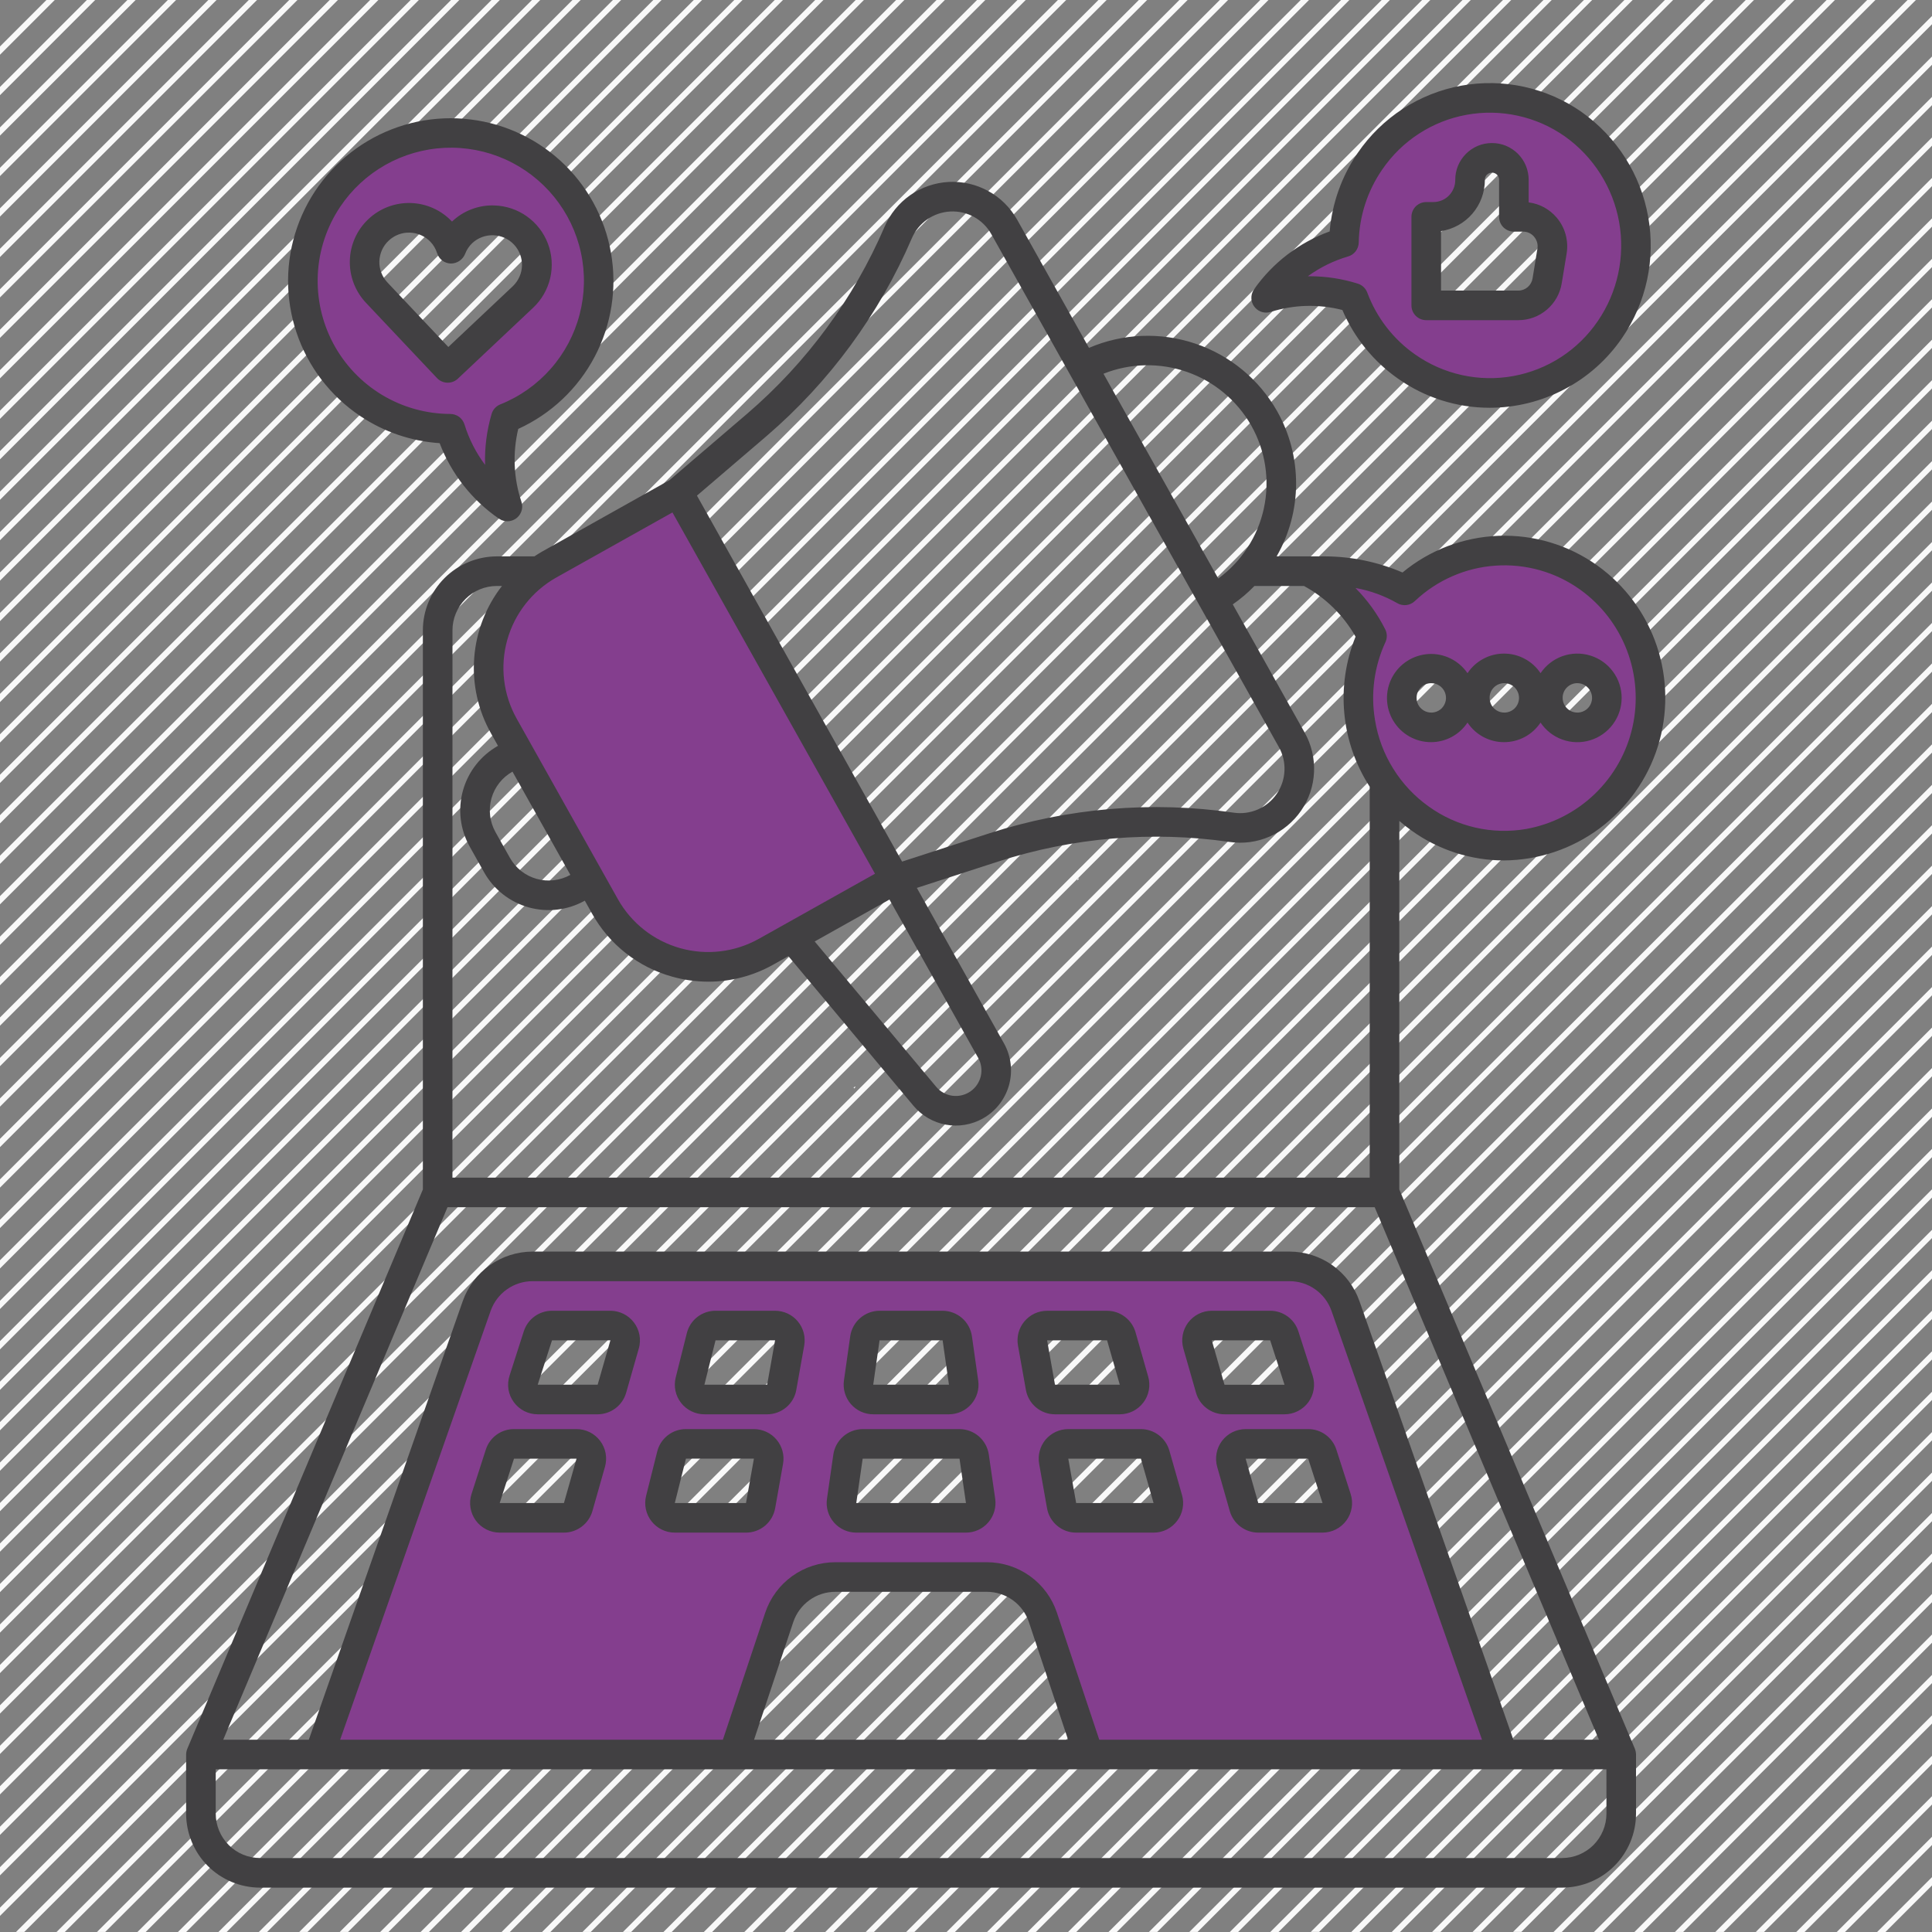 <svg width="50" height="50" viewBox="0 0 50 50" fill="none" xmlns="http://www.w3.org/2000/svg">
<rect x="0" y="0" width="50" height="50" fill="#808080" stroke="none"/>
<g clip-path="url(#clip0_325_1680)">
<path d="M1.417 0L0 1.417V1.202L1.202 0H1.417Z" fill="#F9F9F9"/>
<path d="M2.463 0L0 2.463V2.25L2.248 0H2.462H2.463Z" fill="#F9F9F9"/>
<path d="M3.51 0L0 3.51V3.297L3.297 0H3.51Z" fill="#F9F9F9"/>
<path d="M4.557 0L0 4.557V4.343L4.343 0H4.557Z" fill="#F9F9F9"/>
<path d="M5.605 0L0 5.605V5.392L5.392 0H5.605Z" fill="#F9F9F9"/>
<path d="M6.652 0L0 6.652V6.438L6.438 0H6.652Z" fill="#F9F9F9"/>
<path d="M7.698 0L0 7.698V7.485L7.485 0H7.698Z" fill="#F9F9F9"/>
<path d="M8.745 0L0 8.745V8.532L8.532 0H8.745Z" fill="#F9F9F9"/>
<path d="M9.792 0L0 9.792V9.578L9.578 0H9.792Z" fill="#F9F9F9"/>
<path d="M10.84 0L0 10.84V10.627L10.627 0H10.84Z" fill="#F9F9F9"/>
<path d="M11.887 0L0 11.887V11.673L11.673 0H11.887Z" fill="#F9F9F9"/>
<path d="M12.935 0L0 12.935V12.722L12.72 0H12.933H12.935Z" fill="#F9F9F9"/>
<path d="M13.982 0L0 13.982V13.768L13.767 0H13.98H13.982Z" fill="#F9F9F9"/>
<path d="M15.028 0L0 15.028V14.815L14.815 0H15.028Z" fill="#F9F9F9"/>
<path d="M16.075 0L0 16.075V15.862L15.862 0H16.075Z" fill="#F9F9F9"/>
<path d="M17.122 0L0 17.122V16.908L16.908 0H17.122Z" fill="#F9F9F9"/>
<path d="M18.17 0L0 18.17V17.957L17.955 0H18.168H18.17Z" fill="#F9F9F9"/>
<path d="M19.217 0L0 19.217V19.003L19.003 0H19.217Z" fill="#F9F9F9"/>
<path d="M20.263 0L0 20.263V20.05L20.05 0H20.263Z" fill="#F9F9F9"/>
<path d="M21.31 0L0 21.31V21.097L21.097 0H21.31Z" fill="#F9F9F9"/>
<path d="M22.358 0L0 22.358V22.145L22.145 0H22.358Z" fill="#F9F9F9"/>
<path d="M23.405 0L0 23.405V23.192L23.192 0H23.405Z" fill="#F9F9F9"/>
<path d="M24.453 0L0 24.453V24.24L24.238 0H24.452H24.453Z" fill="#F9F9F9"/>
<path d="M25.5 0L0 25.5V25.285L25.285 0H25.5Z" fill="#F9F9F9"/>
<path d="M26.545 0L0 26.545V26.332L26.332 0H26.545Z" fill="#F9F9F9"/>
<path d="M27.593 0L0 27.593V27.38L27.378 0H27.592H27.593Z" fill="#F9F9F9"/>
<path d="M28.64 0L0 28.64V28.427L28.427 0H28.64Z" fill="#F9F9F9"/>
<path d="M29.687 0L0 29.687V29.473L29.473 0H29.687Z" fill="#F9F9F9"/>
<path d="M30.735 0L0 30.735V30.522L30.522 0H30.735Z" fill="#F9F9F9"/>
<path d="M31.782 0L0 31.782V31.567L31.567 0H31.782Z" fill="#F9F9F9"/>
<path d="M32.828 0L0 32.828V32.615L32.615 0H32.828Z" fill="#F9F9F9"/>
<path d="M33.877 0L0 33.877V33.663L33.662 0H33.875H33.877Z" fill="#F9F9F9"/>
<path d="M34.922 0L0 34.922V34.708L34.708 0H34.922Z" fill="#F9F9F9"/>
<path d="M35.97 0L0 35.97V35.757L35.757 0H35.97Z" fill="#F9F9F9"/>
<path d="M37.017 0L0 37.017V36.803L36.803 0H37.017Z" fill="#F9F9F9"/>
<path d="M38.063 0L0 38.063V37.85L37.85 0H38.063Z" fill="#F9F9F9"/>
<path d="M39.11 0L0 39.11V38.897L38.897 0H39.11Z" fill="#F9F9F9"/>
<path d="M40.158 0L0 40.158V39.945L39.945 0H40.158Z" fill="#F9F9F9"/>
<path d="M41.205 0L0 41.205V40.992L40.992 0H41.205Z" fill="#F9F9F9"/>
<path d="M42.253 0L0 42.253V42.04L42.04 0H42.253Z" fill="#F9F9F9"/>
<path d="M43.3 0L0 43.3V43.087L43.087 0H43.3Z" fill="#F9F9F9"/>
<path d="M44.347 0L0 44.347V44.133L44.132 0H44.345H44.347Z" fill="#F9F9F9"/>
<path d="M45.393 0L0 45.393V45.18L45.18 0H45.393Z" fill="#F9F9F9"/>
<path d="M46.44 0L0 46.44V46.227L46.227 0H46.44Z" fill="#F9F9F9"/>
<path d="M47.488 0L0 47.488V47.275L47.273 0H47.487H47.488Z" fill="#F9F9F9"/>
<path d="M48.535 0L0 48.535V48.322L48.322 0H48.535Z" fill="#F9F9F9"/>
<path d="M49.583 0L0 49.583V49.37L49.368 0H49.582H49.583Z" fill="#F9F9F9"/>
<path d="M50 0.414V0.627L0.628 49.999H0.415L50 0.414Z" fill="#F9F9F9"/>
<path d="M50 1.463V1.676L1.677 50H1.463L50 1.463Z" fill="#F9F9F9"/>
<path d="M50 2.508V2.721L2.723 49.999H2.51L50 2.508Z" fill="#F9F9F9"/>
<path d="M50 3.557V3.77L3.77 50H3.557L50 3.557Z" fill="#F9F9F9"/>
<path d="M50 4.604V4.817L4.818 50H4.605L50 4.604Z" fill="#F9F9F9"/>
<path d="M50 5.652V5.866L5.865 50.001H5.652L50 5.652Z" fill="#F9F9F9"/>
<path d="M50 6.699V6.913L6.912 50.001H6.698L50 6.699Z" fill="#F9F9F9"/>
<path d="M50 7.744V7.957L7.958 49.999H7.745L50 7.744Z" fill="#F9F9F9"/>
<path d="M50 8.791V9.004L9.007 49.999H8.793L50 8.791Z" fill="#F9F9F9"/>
<path d="M50 9.84V10.053L10.053 50H9.84L50 9.84Z" fill="#F9F9F9"/>
<path d="M50 10.887V11.102L11.1 50H10.885L50 10.887Z" fill="#F9F9F9"/>
<path d="M50 11.934V12.147L12.147 50H11.933L50 11.934Z" fill="#F9F9F9"/>
<path d="M50 12.98V13.194L13.193 50.001H12.98L50 12.98Z" fill="#F9F9F9"/>
<path d="M50 14.027V14.241L14.242 50.001H14.028L50 14.027Z" fill="#F9F9F9"/>
<path d="M50 15.074V15.288L15.288 49.999H15.075L50 15.074Z" fill="#F9F9F9"/>
<path d="M50 16.121V16.334L16.335 49.999H16.122L50 16.121Z" fill="#F9F9F9"/>
<path d="M50 17.17V17.383L17.383 50H17.17L50 17.17Z" fill="#F9F9F9"/>
<path d="M50 18.215V18.43L18.43 50H18.215L50 18.215Z" fill="#F9F9F9"/>
<path d="M50 19.264V19.477L19.477 50H19.263L50 19.264Z" fill="#F9F9F9"/>
<path d="M50 20.311V20.524L20.523 50.001H20.31L50 20.311Z" fill="#F9F9F9"/>
<path d="M50 21.357V21.571L21.57 50.001H21.357L50 21.357Z" fill="#F9F9F9"/>
<path d="M50 22.404V22.618L22.618 49.999H22.405L50 22.404Z" fill="#F9F9F9"/>
<path d="M50 23.451V23.665L23.665 49.999H23.452L50 23.451Z" fill="#F9F9F9"/>
<path d="M50 24.498V24.713L24.713 50H24.498L50 24.498Z" fill="#F9F9F9"/>
<path d="M50 25.545V25.758L25.758 50H25.545L50 25.545Z" fill="#F9F9F9"/>
<path d="M50 26.594V26.807L26.807 50H26.593L50 26.594Z" fill="#F9F9F9"/>
<path d="M50 27.641V27.854L27.853 50.001H27.64L50 27.641Z" fill="#F9F9F9"/>
<path d="M50 28.688V28.902L28.902 50.001H28.687L50 28.688Z" fill="#F9F9F9"/>
<path d="M50 29.734V29.947L29.948 49.999H29.735L50.002 29.732L50 29.734Z" fill="#F9F9F9"/>
<path d="M50 30.779V30.993L30.993 49.999H30.78L50 30.779Z" fill="#F9F9F9"/>
<path d="M50 31.828V32.041L32.042 50H31.828L50 31.828Z" fill="#F9F9F9"/>
<path d="M50 32.875V33.088L33.088 50H32.875L50 32.875Z" fill="#F9F9F9"/>
<path d="M50 33.922V34.135L34.137 49.998H33.923L50.002 33.92L50 33.922Z" fill="#F9F9F9"/>
<path d="M50 34.971V35.184L35.183 50.001H34.97L50 34.971Z" fill="#F9F9F9"/>
<path d="M50 36.018V36.231L36.23 50.001H36.017L50 36.018Z" fill="#F9F9F9"/>
<path d="M50 37.062V37.276L37.277 49.999H37.063L50 37.062Z" fill="#F9F9F9"/>
<path d="M50 38.109V38.323L38.323 49.999H38.11L50 38.109Z" fill="#F9F9F9"/>
<path d="M50 39.156V39.369L39.372 49.998H39.158L50.002 39.154L50 39.156Z" fill="#F9F9F9"/>
<path d="M50 40.205V40.418L40.418 50H40.205L50 40.205Z" fill="#F9F9F9"/>
<path d="M50 41.252V41.465L41.465 50H41.252L50 41.252Z" fill="#F9F9F9"/>
<path d="M50 42.301V42.514L42.513 50.001H42.298L50 42.301Z" fill="#F9F9F9"/>
<path d="M50 43.345V43.559L43.56 49.999H43.347L50.002 43.344L50 43.345Z" fill="#F9F9F9"/>
<path d="M50 44.393V44.606L44.607 49.999H44.393L50 44.393Z" fill="#F9F9F9"/>
<path d="M50 45.44V45.653L45.653 49.999H45.44L50 45.44Z" fill="#F9F9F9"/>
<path d="M50 46.486V46.701L46.702 50H46.487L50 46.486Z" fill="#F9F9F9"/>
<path d="M50 47.535V47.748L47.748 50H47.535L50 47.535Z" fill="#F9F9F9"/>
<path d="M50 48.58V48.795L48.795 50H48.58L50 48.58Z" fill="#F9F9F9"/>
<path d="M22.138 28.133C22.128 28.146 22.118 28.156 22.108 28.169C22.102 28.163 22.095 28.157 22.09 28.151C22.102 28.141 22.113 28.129 22.125 28.119L22.138 28.133Z" fill="#F9F9F9"/>
<path d="M27.875 22.765C27.885 22.753 27.895 22.74 27.905 22.729C27.912 22.735 27.917 22.742 27.922 22.748C27.91 22.759 27.898 22.77 27.887 22.78L27.875 22.767V22.765Z" fill="#F9F9F9"/>
<path d="M34.82 33.798C34.715 33.499 34.52 33.24 34.261 33.056C34.002 32.873 33.693 32.774 33.375 32.774H13.782C13.465 32.774 13.156 32.873 12.897 33.056C12.638 33.24 12.442 33.499 12.337 33.798L8.263 45.407H18.984L20.167 41.86C20.268 41.555 20.463 41.29 20.724 41.102C20.985 40.914 21.298 40.813 21.62 40.813H25.538C25.859 40.813 26.173 40.914 26.433 41.102C26.694 41.29 26.889 41.555 26.991 41.86L28.173 45.407H38.894L34.82 33.798ZM15.289 37.855L14.963 39.004C14.94 39.084 14.891 39.154 14.825 39.204C14.758 39.255 14.678 39.282 14.594 39.282H12.932C12.871 39.282 12.812 39.268 12.758 39.24C12.704 39.213 12.658 39.173 12.622 39.124C12.587 39.076 12.563 39.019 12.554 38.96C12.544 38.9 12.549 38.839 12.567 38.782L12.937 37.633C12.962 37.556 13.011 37.489 13.076 37.441C13.142 37.393 13.22 37.368 13.302 37.368H14.92C14.98 37.368 15.038 37.381 15.091 37.408C15.144 37.434 15.19 37.472 15.226 37.52C15.262 37.567 15.286 37.622 15.297 37.68C15.308 37.738 15.305 37.798 15.289 37.855ZM16.164 34.793L15.836 35.942C15.813 36.022 15.765 36.092 15.698 36.142C15.632 36.192 15.551 36.219 15.468 36.219H13.916C13.855 36.219 13.796 36.205 13.742 36.178C13.688 36.15 13.642 36.111 13.606 36.062C13.571 36.013 13.547 35.957 13.538 35.897C13.528 35.838 13.533 35.777 13.551 35.719L13.921 34.571C13.946 34.494 13.995 34.426 14.06 34.379C14.126 34.331 14.205 34.305 14.286 34.305H15.796C15.856 34.305 15.914 34.319 15.967 34.346C16.02 34.372 16.066 34.41 16.102 34.458C16.138 34.505 16.162 34.56 16.173 34.618C16.183 34.676 16.181 34.736 16.164 34.793ZM19.684 38.966C19.668 39.054 19.622 39.135 19.553 39.192C19.484 39.25 19.397 39.282 19.307 39.282H17.464C17.406 39.282 17.349 39.268 17.297 39.243C17.244 39.217 17.198 39.18 17.163 39.134C17.127 39.089 17.102 39.035 17.09 38.978C17.078 38.921 17.079 38.862 17.093 38.806L17.38 37.658C17.401 37.575 17.449 37.501 17.516 37.449C17.583 37.396 17.666 37.368 17.752 37.368H19.511C19.567 37.368 19.622 37.38 19.673 37.404C19.724 37.427 19.769 37.462 19.805 37.505C19.84 37.547 19.867 37.598 19.881 37.652C19.895 37.706 19.898 37.762 19.888 37.818L19.684 38.966ZM20.231 35.904C20.215 35.992 20.169 36.072 20.1 36.13C20.031 36.188 19.944 36.219 19.854 36.219H18.23C18.172 36.219 18.115 36.206 18.062 36.18C18.01 36.155 17.964 36.118 17.928 36.072C17.893 36.026 17.868 35.973 17.856 35.916C17.844 35.859 17.845 35.8 17.859 35.744L18.146 34.595C18.167 34.512 18.215 34.439 18.282 34.386C18.349 34.334 18.432 34.305 18.517 34.305H20.059C20.114 34.305 20.17 34.317 20.221 34.341C20.271 34.365 20.316 34.399 20.352 34.442C20.388 34.485 20.414 34.535 20.429 34.589C20.443 34.643 20.445 34.7 20.436 34.755L20.231 35.904ZM22.383 34.634C22.396 34.543 22.442 34.459 22.512 34.399C22.581 34.339 22.67 34.305 22.762 34.305H24.395C24.487 34.305 24.576 34.339 24.646 34.399C24.715 34.459 24.761 34.543 24.774 34.634L24.937 35.783C24.945 35.837 24.941 35.892 24.925 35.945C24.91 35.998 24.883 36.046 24.847 36.087C24.811 36.129 24.767 36.162 24.717 36.185C24.667 36.208 24.613 36.219 24.558 36.219H22.599C22.545 36.219 22.49 36.208 22.441 36.185C22.391 36.162 22.346 36.129 22.31 36.087C22.274 36.046 22.248 35.998 22.232 35.945C22.217 35.892 22.213 35.837 22.22 35.783L22.383 34.634ZM24.998 39.282H22.16C22.105 39.282 22.051 39.27 22.001 39.247C21.951 39.224 21.907 39.191 21.871 39.15C21.835 39.108 21.808 39.059 21.793 39.007C21.777 38.954 21.773 38.899 21.781 38.844L21.946 37.696C21.959 37.605 22.005 37.521 22.075 37.461C22.144 37.401 22.233 37.367 22.325 37.368H24.832C24.924 37.367 25.013 37.401 25.083 37.461C25.153 37.521 25.198 37.605 25.211 37.696L25.377 38.844C25.384 38.899 25.381 38.954 25.365 39.007C25.35 39.059 25.323 39.108 25.287 39.15C25.251 39.191 25.207 39.224 25.157 39.247C25.107 39.27 25.053 39.282 24.998 39.282ZM26.927 35.904L26.722 34.755C26.712 34.7 26.715 34.643 26.729 34.589C26.743 34.535 26.77 34.485 26.805 34.442C26.841 34.399 26.886 34.365 26.937 34.341C26.988 34.317 27.043 34.305 27.099 34.305H28.651C28.734 34.305 28.815 34.332 28.881 34.382C28.947 34.432 28.996 34.503 29.019 34.583L29.347 35.731C29.363 35.788 29.366 35.848 29.355 35.906C29.345 35.965 29.32 36.02 29.285 36.067C29.249 36.114 29.203 36.153 29.15 36.179C29.097 36.206 29.038 36.219 28.979 36.219H27.303C27.213 36.219 27.127 36.188 27.058 36.13C26.989 36.072 26.942 35.992 26.927 35.904ZM29.853 39.282H27.851C27.761 39.282 27.674 39.25 27.605 39.192C27.536 39.135 27.49 39.054 27.474 38.966L27.269 37.818C27.26 37.762 27.262 37.706 27.276 37.652C27.291 37.598 27.317 37.547 27.353 37.505C27.389 37.462 27.434 37.427 27.485 37.404C27.535 37.38 27.59 37.368 27.646 37.368H29.527C29.61 37.368 29.691 37.395 29.758 37.445C29.824 37.495 29.872 37.566 29.895 37.646L30.221 38.794C30.237 38.851 30.24 38.911 30.229 38.969C30.218 39.028 30.194 39.082 30.158 39.13C30.123 39.177 30.077 39.215 30.024 39.242C29.971 39.268 29.912 39.282 29.853 39.282ZM31.322 35.942L30.993 34.793C30.977 34.736 30.974 34.676 30.985 34.618C30.996 34.56 31.02 34.505 31.056 34.457C31.091 34.41 31.138 34.372 31.191 34.345C31.244 34.319 31.302 34.305 31.361 34.305H32.872C32.953 34.305 33.032 34.331 33.097 34.379C33.163 34.426 33.212 34.493 33.236 34.571L33.606 35.719C33.625 35.776 33.63 35.837 33.62 35.897C33.61 35.957 33.587 36.013 33.551 36.062C33.516 36.111 33.469 36.15 33.416 36.178C33.362 36.205 33.302 36.219 33.242 36.219H31.69C31.607 36.219 31.526 36.192 31.459 36.142C31.393 36.092 31.345 36.022 31.322 35.942ZM34.226 39.282H32.564C32.48 39.282 32.399 39.255 32.333 39.204C32.266 39.154 32.218 39.084 32.195 39.003L31.869 37.855C31.853 37.798 31.85 37.738 31.861 37.68C31.872 37.622 31.896 37.567 31.932 37.52C31.968 37.472 32.014 37.434 32.067 37.408C32.12 37.381 32.178 37.368 32.237 37.368H33.856C33.937 37.368 34.016 37.393 34.081 37.441C34.147 37.489 34.196 37.556 34.221 37.633L34.59 38.782C34.609 38.839 34.614 38.9 34.604 38.959C34.594 39.019 34.571 39.075 34.535 39.124C34.5 39.173 34.453 39.213 34.4 39.24C34.346 39.267 34.286 39.282 34.226 39.282ZM23.166 22.759L19.826 24.63C19.117 25.027 18.279 25.127 17.498 24.907C16.716 24.686 16.053 24.165 15.656 23.456L13.035 18.781C12.839 18.43 12.713 18.044 12.666 17.645C12.618 17.245 12.65 16.841 12.759 16.453C12.868 16.066 13.052 15.704 13.301 15.389C13.55 15.073 13.859 14.809 14.21 14.612L17.55 12.741L23.166 22.759ZM13.794 4.087C13.298 3.755 12.73 3.543 12.138 3.47C11.545 3.396 10.943 3.462 10.38 3.662C9.817 3.863 9.309 4.192 8.897 4.624C8.484 5.056 8.178 5.579 8.004 6.15C7.829 6.722 7.791 7.326 7.892 7.915C7.993 8.504 8.23 9.061 8.585 9.541C8.94 10.022 9.402 10.413 9.935 10.683C10.468 10.953 11.057 11.094 11.654 11.096C11.906 11.912 12.425 12.62 13.128 13.106L13.132 13.108C12.886 12.368 12.871 11.57 13.089 10.822C13.736 10.563 14.3 10.132 14.721 9.576C15.141 9.021 15.402 8.36 15.474 7.667C15.547 6.974 15.429 6.274 15.133 5.643C14.836 5.013 14.374 4.474 13.794 4.087ZM13.537 7.683L11.587 9.522L9.749 7.573C9.544 7.35 9.435 7.056 9.445 6.754C9.456 6.452 9.585 6.166 9.805 5.959C10.025 5.751 10.318 5.639 10.62 5.646C10.922 5.653 11.21 5.779 11.419 5.997C11.538 6.122 11.626 6.273 11.677 6.438C11.738 6.276 11.835 6.131 11.961 6.013C12.07 5.907 12.199 5.824 12.341 5.769C12.482 5.713 12.633 5.687 12.785 5.69C12.937 5.694 13.087 5.727 13.226 5.789C13.365 5.851 13.49 5.94 13.595 6.05C13.699 6.161 13.78 6.291 13.834 6.433C13.887 6.576 13.912 6.727 13.907 6.879C13.901 7.031 13.866 7.18 13.802 7.318C13.739 7.456 13.649 7.58 13.537 7.683ZM40.717 3.216C40.31 2.93 39.85 2.727 39.364 2.621C38.878 2.514 38.376 2.505 37.886 2.594C37.397 2.683 36.93 2.868 36.512 3.139C36.095 3.41 35.736 3.761 35.455 4.172C35.029 4.79 34.795 5.52 34.781 6.27C33.968 6.509 33.26 7.014 32.77 7.704L32.768 7.708C33.503 7.476 34.291 7.475 35.026 7.706C35.294 8.425 35.774 9.046 36.402 9.487C36.809 9.773 37.269 9.975 37.755 10.082C38.241 10.188 38.743 10.198 39.233 10.109C39.722 10.02 40.189 9.834 40.607 9.563C41.024 9.292 41.383 8.941 41.664 8.53C42.236 7.698 42.458 6.673 42.281 5.679C42.104 4.684 41.542 3.799 40.717 3.216ZM40.166 6.501L40.04 7.265C40.012 7.443 39.921 7.604 39.785 7.721C39.648 7.838 39.474 7.903 39.294 7.903H36.911V5.612H37.1C37.352 5.611 37.593 5.51 37.77 5.331C37.947 5.152 38.046 4.909 38.045 4.658C38.044 4.583 38.058 4.508 38.086 4.438C38.114 4.369 38.156 4.306 38.209 4.252C38.261 4.199 38.324 4.157 38.394 4.128C38.463 4.099 38.537 4.084 38.612 4.084C38.687 4.084 38.761 4.099 38.831 4.128C38.9 4.157 38.963 4.199 39.015 4.252C39.068 4.306 39.11 4.369 39.138 4.438C39.166 4.508 39.18 4.583 39.179 4.658V5.612H39.421C39.531 5.613 39.64 5.638 39.74 5.685C39.84 5.732 39.928 5.8 39.999 5.884C40.07 5.969 40.122 6.068 40.151 6.174C40.179 6.281 40.185 6.393 40.166 6.501ZM42.663 17.434C42.558 16.756 42.269 16.119 41.828 15.593C41.387 15.066 40.81 14.671 40.16 14.449C39.51 14.226 38.812 14.187 38.141 14.333C37.469 14.479 36.851 14.806 36.353 15.278C35.62 14.858 34.767 14.699 33.932 14.826L33.928 14.828C34.608 15.198 35.158 15.767 35.507 16.459C35.184 17.158 35.08 17.938 35.207 18.697C35.286 19.19 35.462 19.662 35.725 20.087C35.987 20.512 36.332 20.88 36.737 21.171C37.143 21.462 37.603 21.669 38.089 21.782C38.575 21.894 39.08 21.909 39.572 21.826C40.064 21.742 40.535 21.562 40.957 21.296C41.38 21.03 41.745 20.683 42.032 20.274C42.32 19.866 42.524 19.405 42.632 18.918C42.74 18.43 42.751 17.926 42.663 17.434ZM37.034 18.825C36.882 18.826 36.734 18.783 36.607 18.7C36.481 18.617 36.382 18.498 36.323 18.359C36.264 18.219 36.247 18.066 36.276 17.917C36.304 17.768 36.377 17.631 36.483 17.524C36.59 17.416 36.726 17.343 36.874 17.313C37.023 17.283 37.176 17.297 37.316 17.355C37.456 17.412 37.576 17.51 37.66 17.636C37.745 17.762 37.79 17.91 37.79 18.061C37.791 18.263 37.712 18.456 37.57 18.6C37.428 18.743 37.235 18.824 37.034 18.825ZM38.924 18.825C38.772 18.826 38.624 18.783 38.497 18.7C38.371 18.617 38.272 18.498 38.213 18.359C38.154 18.219 38.138 18.066 38.166 17.917C38.195 17.768 38.267 17.631 38.373 17.524C38.48 17.416 38.616 17.343 38.764 17.313C38.913 17.283 39.067 17.297 39.207 17.355C39.347 17.412 39.466 17.51 39.551 17.636C39.635 17.762 39.68 17.91 39.68 18.061C39.681 18.263 39.602 18.456 39.46 18.6C39.318 18.743 39.125 18.824 38.924 18.825ZM40.814 18.825C40.663 18.826 40.514 18.783 40.388 18.7C40.261 18.617 40.162 18.498 40.103 18.359C40.044 18.219 40.028 18.066 40.056 17.917C40.085 17.768 40.157 17.631 40.264 17.524C40.37 17.416 40.506 17.343 40.654 17.313C40.803 17.283 40.957 17.297 41.097 17.355C41.237 17.412 41.356 17.51 41.441 17.636C41.525 17.762 41.57 17.91 41.57 18.061C41.571 18.263 41.492 18.456 41.35 18.6C41.208 18.743 41.016 18.824 40.814 18.825Z" fill="#843E8E"/>
<path d="M9.326 10.769C9.937 11.179 10.645 11.42 11.378 11.469C11.679 12.26 12.213 12.941 12.91 13.421C12.931 13.435 12.953 13.447 12.976 13.458C13.044 13.488 13.119 13.497 13.192 13.486C13.265 13.474 13.334 13.441 13.389 13.391C13.444 13.341 13.483 13.277 13.502 13.205C13.521 13.133 13.518 13.057 13.495 12.987C13.291 12.378 13.263 11.725 13.412 11.1C14.26 10.714 14.956 10.057 15.39 9.232C15.825 8.407 15.973 7.461 15.812 6.543C15.651 5.625 15.19 4.786 14.501 4.158C13.812 3.53 12.934 3.149 12.005 3.074C11.076 2.998 10.148 3.234 9.367 3.742C8.586 4.251 7.996 5.005 7.69 5.885C7.383 6.766 7.377 7.723 7.674 8.607C7.97 9.491 8.551 10.251 9.326 10.769ZM8.802 5.355C9.102 4.906 9.503 4.534 9.973 4.268C10.443 4.003 10.969 3.851 11.508 3.826C12.047 3.801 12.584 3.903 13.077 4.124C13.569 4.345 14.003 4.679 14.343 5.098C14.683 5.517 14.92 6.01 15.034 6.538C15.149 7.065 15.137 7.612 15.001 8.135C14.866 8.657 14.609 9.14 14.252 9.545C13.895 9.95 13.448 10.266 12.947 10.466C12.893 10.488 12.845 10.521 12.806 10.564C12.766 10.607 12.738 10.659 12.722 10.715C12.597 11.142 12.54 11.586 12.554 12.031C12.317 11.715 12.136 11.36 12.02 10.982C11.995 10.905 11.947 10.837 11.882 10.788C11.816 10.74 11.737 10.714 11.655 10.713C11.032 10.712 10.421 10.541 9.887 10.22C9.354 9.898 8.917 9.438 8.624 8.888C8.332 8.338 8.194 7.719 8.225 7.097C8.256 6.475 8.456 5.873 8.802 5.355ZM11.309 9.784C11.378 9.858 11.475 9.901 11.576 9.904C11.678 9.907 11.776 9.87 11.85 9.8L13.8 7.962C14.02 7.754 14.173 7.485 14.241 7.19C14.308 6.895 14.287 6.586 14.179 6.303C14.072 6.02 13.883 5.776 13.636 5.6C13.389 5.424 13.096 5.326 12.793 5.317C12.592 5.31 12.392 5.343 12.204 5.415C12.015 5.486 11.844 5.595 11.698 5.734C11.419 5.438 11.035 5.266 10.629 5.254C10.223 5.242 9.829 5.392 9.534 5.671C9.238 5.949 9.065 6.334 9.054 6.74C9.042 7.146 9.192 7.54 9.47 7.835L11.309 9.784ZM10.059 6.228C10.206 6.089 10.403 6.014 10.606 6.02C10.809 6.026 11.001 6.112 11.141 6.259C11.22 6.342 11.278 6.442 11.312 6.552C11.336 6.628 11.383 6.694 11.446 6.743C11.51 6.791 11.587 6.818 11.666 6.82C11.746 6.821 11.823 6.797 11.889 6.753C11.955 6.709 12.006 6.646 12.036 6.573C12.076 6.466 12.14 6.369 12.223 6.291C12.371 6.154 12.568 6.081 12.769 6.088C12.971 6.095 13.162 6.181 13.3 6.328C13.439 6.474 13.514 6.67 13.509 6.872C13.504 7.073 13.419 7.265 13.274 7.405L11.603 8.98L10.027 7.31C9.958 7.237 9.904 7.151 9.868 7.057C9.832 6.963 9.815 6.863 9.818 6.762C9.821 6.662 9.844 6.563 9.885 6.471C9.926 6.379 9.985 6.297 10.059 6.228ZM36.911 8.286H39.295C39.565 8.286 39.827 8.19 40.033 8.014C40.239 7.838 40.376 7.595 40.418 7.328L40.544 6.563C40.571 6.399 40.562 6.23 40.518 6.069C40.474 5.908 40.395 5.758 40.286 5.631C40.102 5.414 39.844 5.273 39.562 5.238V4.658C39.562 4.532 39.538 4.408 39.491 4.292C39.444 4.176 39.374 4.071 39.286 3.982C39.197 3.893 39.092 3.823 38.977 3.774C38.861 3.726 38.737 3.702 38.612 3.702C38.486 3.702 38.362 3.726 38.247 3.774C38.131 3.823 38.026 3.893 37.938 3.982C37.85 4.071 37.78 4.176 37.732 4.292C37.685 4.408 37.661 4.532 37.662 4.658C37.663 4.808 37.604 4.952 37.499 5.06C37.394 5.167 37.25 5.228 37.1 5.229H36.911C36.809 5.229 36.712 5.27 36.64 5.341C36.568 5.413 36.528 5.51 36.528 5.612V7.903C36.528 8.005 36.568 8.102 36.64 8.174C36.712 8.246 36.809 8.286 36.911 8.286ZM37.294 5.981C37.609 5.932 37.898 5.772 38.106 5.529C38.314 5.287 38.428 4.977 38.428 4.658C38.427 4.633 38.431 4.608 38.44 4.585C38.449 4.562 38.462 4.541 38.479 4.523C38.496 4.506 38.517 4.492 38.54 4.482C38.563 4.472 38.587 4.467 38.612 4.467C38.636 4.467 38.661 4.472 38.684 4.482C38.706 4.492 38.727 4.506 38.744 4.523C38.761 4.541 38.775 4.562 38.784 4.585C38.792 4.608 38.797 4.633 38.796 4.658V5.612C38.796 5.714 38.836 5.811 38.908 5.883C38.98 5.954 39.077 5.995 39.179 5.995H39.421C39.474 5.995 39.527 6.006 39.576 6.029C39.625 6.052 39.668 6.085 39.702 6.126C39.738 6.169 39.765 6.219 39.78 6.273C39.795 6.327 39.798 6.384 39.788 6.439L39.663 7.203C39.649 7.291 39.605 7.371 39.537 7.43C39.47 7.488 39.384 7.52 39.295 7.52H37.294L37.294 5.981ZM32.883 8.073C33.486 7.882 34.129 7.865 34.741 8.023C35.046 8.738 35.545 9.354 36.182 9.8C36.875 10.29 37.702 10.553 38.551 10.553C39.226 10.553 39.891 10.389 40.488 10.074C41.086 9.76 41.597 9.304 41.979 8.747C42.608 7.831 42.85 6.705 42.655 5.611C42.461 4.518 41.843 3.545 40.937 2.902C40.489 2.587 39.982 2.365 39.447 2.247C38.911 2.129 38.358 2.119 37.819 2.217C37.279 2.315 36.765 2.519 36.305 2.817C35.845 3.116 35.449 3.502 35.14 3.955C34.724 4.558 34.474 5.259 34.412 5.989C33.624 6.276 32.942 6.797 32.458 7.482C32.44 7.508 32.425 7.536 32.413 7.566C32.386 7.633 32.379 7.706 32.392 7.778C32.405 7.849 32.438 7.915 32.488 7.968C32.537 8.021 32.6 8.059 32.671 8.078C32.741 8.096 32.814 8.094 32.883 8.073ZM34.889 6.637C34.967 6.615 35.035 6.567 35.085 6.503C35.134 6.438 35.162 6.359 35.164 6.278C35.176 5.602 35.387 4.945 35.771 4.389C36.023 4.02 36.345 3.704 36.72 3.461C37.095 3.217 37.514 3.051 37.954 2.971C38.394 2.891 38.845 2.899 39.281 2.995C39.718 3.09 40.131 3.272 40.497 3.529C41.238 4.055 41.743 4.852 41.903 5.747C42.062 6.642 41.863 7.564 41.348 8.314C41.096 8.683 40.774 8.998 40.399 9.242C40.024 9.485 39.605 9.652 39.165 9.732C38.725 9.812 38.274 9.804 37.838 9.708C37.401 9.612 36.988 9.43 36.622 9.173C36.057 8.777 35.626 8.219 35.385 7.572C35.364 7.517 35.332 7.468 35.289 7.428C35.247 7.388 35.196 7.358 35.141 7.341C34.738 7.214 34.319 7.15 33.898 7.149C33.881 7.149 33.864 7.149 33.846 7.15C34.162 6.92 34.514 6.747 34.889 6.637ZM30.954 36.048C31 36.207 31.097 36.347 31.23 36.447C31.362 36.547 31.524 36.602 31.69 36.602H33.242C33.363 36.602 33.481 36.574 33.589 36.519C33.697 36.464 33.79 36.385 33.861 36.288C33.932 36.19 33.979 36.077 33.998 35.958C34.017 35.839 34.008 35.717 33.971 35.602L33.601 34.453C33.551 34.298 33.454 34.164 33.323 34.069C33.192 33.973 33.034 33.922 32.872 33.922H31.362C31.243 33.922 31.126 33.95 31.02 34.003C30.914 34.056 30.822 34.133 30.75 34.227C30.679 34.322 30.63 34.432 30.609 34.548C30.587 34.665 30.593 34.785 30.625 34.899L30.954 36.048ZM32.872 34.688L33.243 35.837H31.69L31.361 34.688H32.872ZM32.237 36.985C32.119 36.985 32.002 37.013 31.896 37.065C31.79 37.118 31.698 37.195 31.626 37.289C31.555 37.384 31.506 37.493 31.485 37.61C31.463 37.726 31.468 37.846 31.5 37.96L31.827 39.108C31.873 39.268 31.97 39.409 32.103 39.509C32.235 39.609 32.397 39.664 32.564 39.664H34.226C34.347 39.664 34.466 39.636 34.573 39.581C34.681 39.526 34.774 39.447 34.845 39.349C34.916 39.252 34.963 39.139 34.982 39.02C35.001 38.901 34.992 38.779 34.955 38.664L34.585 37.516C34.536 37.361 34.438 37.227 34.307 37.131C34.176 37.036 34.018 36.984 33.856 36.985L32.237 36.985ZM32.564 38.899L32.237 37.751H33.856L34.227 38.899H32.564ZM42.31 45.258L42.31 45.257L36.214 30.783V21.245C36.316 21.334 36.422 21.418 36.533 21.497C37.231 21.998 38.068 22.268 38.927 22.268C39.816 22.26 40.678 21.971 41.392 21.442C42.106 20.914 42.635 20.173 42.902 19.326C43.17 18.479 43.162 17.569 42.881 16.726C42.6 15.883 42.06 15.151 41.337 14.634C40.595 14.104 39.698 13.834 38.786 13.867C37.874 13.9 36.999 14.234 36.297 14.816C35.666 14.545 34.987 14.403 34.3 14.399H33.039C33.367 13.827 33.541 13.179 33.543 12.52C33.544 11.86 33.375 11.212 33.05 10.638C32.582 9.814 31.827 9.192 30.929 8.891C30.031 8.589 29.053 8.629 28.183 9.003L26.323 5.684C26.148 5.373 25.89 5.116 25.576 4.944C25.263 4.771 24.908 4.69 24.551 4.709C24.194 4.728 23.849 4.847 23.556 5.051C23.264 5.256 23.034 5.539 22.893 5.868C22.094 7.729 20.879 9.382 19.342 10.702L17.329 12.425L14.022 14.279C13.956 14.316 13.894 14.358 13.83 14.399H12.858C12.351 14.4 11.864 14.602 11.505 14.96C11.146 15.319 10.944 15.806 10.944 16.313V30.783L4.848 45.257L4.847 45.258C4.828 45.305 4.818 45.356 4.817 45.407V46.938C4.818 47.445 5.02 47.932 5.379 48.291C5.738 48.65 6.224 48.851 6.732 48.852H40.426C40.933 48.851 41.42 48.65 41.779 48.291C42.138 47.932 42.34 47.445 42.34 46.938V45.407C42.339 45.356 42.329 45.306 42.31 45.258ZM36.616 15.556C37.183 15.018 37.92 14.693 38.7 14.639C39.481 14.584 40.256 14.803 40.892 15.258C41.443 15.652 41.865 16.201 42.106 16.834C42.347 17.467 42.397 18.157 42.248 18.819C42.099 19.48 41.758 20.082 41.269 20.551C40.78 21.02 40.163 21.334 39.496 21.454C39.059 21.529 38.611 21.517 38.179 21.417C37.747 21.318 37.338 21.133 36.978 20.874C36.609 20.612 36.296 20.279 36.057 19.894C35.817 19.51 35.657 19.082 35.585 18.635C35.47 17.951 35.564 17.248 35.855 16.619C35.879 16.567 35.891 16.509 35.89 16.452C35.889 16.394 35.875 16.338 35.849 16.286C35.65 15.892 35.39 15.531 35.079 15.217C35.46 15.285 35.827 15.418 36.163 15.611C36.234 15.652 36.317 15.669 36.398 15.659C36.48 15.649 36.556 15.613 36.616 15.556ZM32.382 11.012C32.75 11.662 32.867 12.425 32.709 13.155C32.552 13.885 32.132 14.531 31.529 14.972L28.558 9.672C29.25 9.396 30.018 9.38 30.721 9.626C31.424 9.872 32.014 10.365 32.382 11.012ZM19.84 11.284C21.466 9.888 22.751 8.138 23.597 6.169C23.681 5.972 23.819 5.802 23.995 5.679C24.171 5.556 24.378 5.485 24.592 5.474C24.806 5.462 25.019 5.511 25.207 5.614C25.395 5.718 25.55 5.872 25.655 6.059L33.097 19.334C33.202 19.521 33.252 19.734 33.242 19.948C33.232 20.163 33.163 20.37 33.041 20.547C32.92 20.723 32.751 20.862 32.555 20.948C32.358 21.034 32.141 21.063 31.929 21.032C29.808 20.725 27.644 20.908 25.604 21.566L23.346 22.298L18.037 12.827L19.84 11.284ZM25.315 27.377C25.396 27.521 25.42 27.69 25.383 27.851C25.345 28.012 25.249 28.153 25.113 28.247C24.977 28.34 24.811 28.38 24.647 28.358C24.483 28.335 24.334 28.253 24.228 28.126L21.084 24.365L23.019 23.28L25.315 27.377ZM17.403 13.262L22.645 22.612L19.638 24.297C19.018 24.644 18.285 24.731 17.601 24.538C16.917 24.345 16.338 23.889 15.99 23.269L13.369 18.594C13.023 17.974 12.936 17.241 13.129 16.557C13.322 15.874 13.778 15.294 14.397 14.946L17.403 13.262ZM14.761 22.642C14.629 22.715 14.484 22.762 14.334 22.78C14.184 22.798 14.033 22.786 13.887 22.745C13.742 22.704 13.606 22.635 13.488 22.542C13.369 22.448 13.271 22.332 13.197 22.201L12.822 21.533C12.674 21.267 12.637 20.954 12.719 20.66C12.802 20.367 12.997 20.119 13.263 19.97L14.761 22.642ZM11.71 16.313C11.71 16.009 11.831 15.717 12.046 15.502C12.261 15.286 12.553 15.165 12.858 15.165H12.991C12.574 15.7 12.324 16.347 12.273 17.023C12.221 17.7 12.37 18.376 12.701 18.968L12.888 19.302C12.446 19.551 12.12 19.965 11.983 20.453C11.845 20.942 11.907 21.465 12.155 21.908L12.529 22.575C12.777 23.018 13.191 23.344 13.68 23.482C14.169 23.619 14.692 23.557 15.135 23.309L15.322 23.643C15.542 24.039 15.839 24.387 16.195 24.667C16.55 24.947 16.958 25.154 17.394 25.275C17.7 25.361 18.016 25.405 18.333 25.406C18.922 25.405 19.5 25.253 20.013 24.964L20.403 24.745L23.64 28.617C23.854 28.873 24.151 29.046 24.478 29.106C24.806 29.166 25.145 29.11 25.435 28.947C25.766 28.762 26.009 28.452 26.112 28.088C26.214 27.723 26.168 27.333 25.983 27.002L23.728 22.979L25.841 22.294C27.769 21.673 29.813 21.5 31.819 21.789C32.172 21.841 32.533 21.793 32.861 21.649C33.188 21.506 33.47 21.274 33.672 20.98C33.875 20.686 33.991 20.34 34.007 19.983C34.023 19.626 33.94 19.271 33.765 18.96L31.904 15.641C32.106 15.501 32.294 15.341 32.465 15.165H33.747C34.306 15.469 34.768 15.923 35.082 16.477C34.827 17.106 34.727 17.787 34.791 18.463C34.854 19.139 35.08 19.79 35.448 20.36V30.477H11.709L11.71 16.313ZM11.581 31.243H35.577L41.381 45.024H39.166L35.182 33.672C35.05 33.297 34.806 32.974 34.482 32.744C34.158 32.515 33.772 32.392 33.375 32.391H13.782C13.386 32.392 12.999 32.515 12.676 32.744C12.352 32.974 12.108 33.298 11.976 33.672L7.992 45.024H5.777L11.581 31.243ZM27.354 41.739C27.228 41.358 26.984 41.026 26.658 40.791C26.332 40.556 25.94 40.43 25.538 40.43H21.619C21.218 40.43 20.826 40.556 20.5 40.791C20.174 41.026 19.93 41.358 19.803 41.739L18.708 45.024H8.803L12.698 33.925C12.777 33.701 12.924 33.506 13.118 33.369C13.312 33.231 13.544 33.157 13.782 33.157H33.375C33.613 33.157 33.845 33.231 34.039 33.369C34.233 33.506 34.38 33.701 34.459 33.925L38.354 45.024H28.449L27.354 41.739ZM27.642 45.024H19.515L20.529 41.981C20.606 41.752 20.752 41.553 20.948 41.412C21.143 41.271 21.378 41.196 21.619 41.196H25.538C25.779 41.196 26.014 41.271 26.21 41.412C26.406 41.553 26.552 41.752 26.628 41.981L27.642 45.024ZM41.575 46.938C41.574 47.242 41.453 47.534 41.238 47.75C41.022 47.965 40.73 48.086 40.426 48.086H6.732C6.427 48.086 6.135 47.965 5.92 47.75C5.705 47.534 5.583 47.242 5.583 46.938V45.789H41.574L41.575 46.938ZM19.511 36.985H17.752C17.581 36.984 17.415 37.041 17.28 37.147C17.145 37.252 17.05 37.399 17.009 37.565L16.721 38.713C16.693 38.826 16.691 38.944 16.715 39.058C16.74 39.172 16.789 39.279 16.861 39.37C16.933 39.462 17.024 39.536 17.129 39.587C17.233 39.638 17.348 39.664 17.465 39.664H19.306C19.486 39.665 19.661 39.601 19.799 39.486C19.936 39.37 20.029 39.21 20.061 39.033L20.265 37.885C20.285 37.775 20.28 37.661 20.251 37.553C20.222 37.445 20.17 37.345 20.098 37.259C20.026 37.173 19.936 37.104 19.835 37.057C19.733 37.01 19.623 36.985 19.511 36.985L19.511 36.985ZM19.511 37.75L19.306 38.899H17.464L17.752 37.75L19.511 37.749V37.75ZM25.59 37.641C25.563 37.459 25.471 37.293 25.332 37.172C25.194 37.052 25.016 36.986 24.832 36.985H22.326C22.142 36.986 21.964 37.052 21.825 37.173C21.686 37.293 21.594 37.459 21.567 37.641L21.402 38.79C21.386 38.898 21.394 39.009 21.425 39.114C21.456 39.22 21.509 39.317 21.581 39.4C21.653 39.483 21.742 39.549 21.842 39.595C21.942 39.641 22.05 39.664 22.16 39.664H24.998C25.108 39.664 25.216 39.641 25.316 39.595C25.416 39.55 25.505 39.483 25.576 39.4C25.648 39.317 25.701 39.22 25.732 39.114C25.763 39.009 25.771 38.898 25.756 38.79L25.59 37.641ZM22.16 38.899L22.326 37.75H24.832L24.999 38.899H22.16ZM22.599 36.602H24.558C24.668 36.602 24.776 36.578 24.876 36.533C24.976 36.488 25.065 36.421 25.137 36.338C25.209 36.256 25.262 36.158 25.293 36.053C25.324 35.948 25.332 35.837 25.316 35.729L25.153 34.58C25.127 34.398 25.035 34.231 24.896 34.11C24.757 33.99 24.579 33.923 24.395 33.922H22.763C22.578 33.923 22.401 33.99 22.261 34.111C22.122 34.231 22.031 34.398 22.004 34.58L21.841 35.728C21.826 35.837 21.834 35.948 21.865 36.053C21.896 36.158 21.949 36.255 22.021 36.338C22.093 36.421 22.182 36.487 22.282 36.533C22.381 36.578 22.49 36.602 22.599 36.602ZM22.763 34.688H24.395L24.559 35.836H22.599L22.763 34.688ZM20.059 33.922H18.518C18.347 33.922 18.181 33.979 18.046 34.084C17.911 34.189 17.816 34.337 17.775 34.502L17.487 35.651C17.459 35.764 17.457 35.882 17.481 35.995C17.505 36.109 17.555 36.216 17.627 36.308C17.698 36.399 17.79 36.473 17.895 36.524C17.999 36.575 18.114 36.602 18.23 36.602H19.854C20.034 36.602 20.208 36.539 20.346 36.423C20.484 36.308 20.577 36.148 20.608 35.971L20.813 34.822C20.832 34.712 20.827 34.599 20.799 34.49C20.77 34.382 20.718 34.282 20.646 34.196C20.574 34.11 20.484 34.041 20.383 33.994C20.281 33.947 20.171 33.922 20.059 33.922ZM19.854 35.836H18.23L18.518 34.688L20.059 34.687L19.854 35.836ZM28.979 36.602C29.097 36.602 29.214 36.574 29.32 36.522C29.426 36.469 29.519 36.392 29.59 36.297C29.662 36.203 29.71 36.093 29.732 35.976C29.753 35.86 29.748 35.74 29.715 35.626L29.387 34.478C29.341 34.318 29.244 34.178 29.111 34.078C28.979 33.977 28.817 33.923 28.651 33.923H27.099C26.987 33.923 26.876 33.947 26.775 33.994C26.674 34.042 26.584 34.111 26.512 34.197C26.44 34.282 26.388 34.383 26.359 34.491C26.33 34.599 26.326 34.712 26.345 34.822L26.55 35.97C26.581 36.147 26.674 36.308 26.812 36.423C26.949 36.539 27.124 36.602 27.303 36.602H28.979ZM28.651 34.688L28.98 35.836H27.303L27.099 34.688L28.651 34.688ZM30.464 39.36C30.536 39.266 30.584 39.156 30.606 39.04C30.628 38.923 30.623 38.803 30.59 38.69L30.263 37.541C30.217 37.381 30.12 37.24 29.988 37.14C29.855 37.04 29.693 36.985 29.527 36.985H27.647C27.535 36.985 27.424 37.009 27.323 37.056C27.221 37.104 27.131 37.173 27.059 37.258C26.988 37.344 26.935 37.445 26.907 37.553C26.878 37.661 26.873 37.774 26.893 37.884L27.097 39.033C27.128 39.21 27.221 39.37 27.359 39.486C27.497 39.602 27.671 39.665 27.851 39.664H29.853C29.972 39.665 30.088 39.638 30.195 39.585C30.3 39.532 30.393 39.455 30.464 39.36ZM27.851 38.899L27.647 37.75H29.527L29.854 38.899H27.851ZM14.921 36.985H13.302C13.139 36.984 12.981 37.036 12.85 37.131C12.719 37.227 12.622 37.361 12.573 37.516L12.203 38.664C12.166 38.779 12.156 38.901 12.176 39.02C12.195 39.139 12.242 39.252 12.313 39.35C12.384 39.447 12.477 39.526 12.585 39.581C12.692 39.636 12.811 39.664 12.932 39.664H14.594C14.761 39.664 14.922 39.609 15.055 39.509C15.188 39.409 15.285 39.268 15.331 39.108L15.657 37.96C15.689 37.846 15.695 37.726 15.673 37.609C15.651 37.493 15.603 37.383 15.531 37.289C15.46 37.194 15.367 37.118 15.262 37.065C15.156 37.012 15.039 36.985 14.921 36.985ZM14.594 38.899H12.932L13.302 37.75L14.921 37.75L14.594 38.899ZM15.796 33.922H14.286C14.123 33.922 13.965 33.973 13.834 34.069C13.703 34.164 13.606 34.299 13.556 34.453L13.187 35.602C13.15 35.716 13.14 35.838 13.159 35.958C13.178 36.077 13.226 36.19 13.297 36.287C13.368 36.385 13.461 36.464 13.568 36.519C13.676 36.574 13.795 36.602 13.916 36.602H15.467C15.634 36.601 15.795 36.547 15.928 36.447C16.061 36.347 16.157 36.207 16.204 36.047L16.532 34.899L16.533 34.898C16.565 34.784 16.571 34.664 16.549 34.548C16.527 34.431 16.479 34.321 16.407 34.227C16.336 34.132 16.244 34.056 16.138 34.003C16.032 33.95 15.915 33.922 15.796 33.922ZM15.467 35.836H13.916L14.286 34.688L15.797 34.687L15.467 35.836ZM37.034 19.207C37.221 19.207 37.405 19.161 37.57 19.072C37.735 18.984 37.875 18.856 37.979 18.7C38.082 18.856 38.223 18.984 38.388 19.073C38.553 19.161 38.737 19.207 38.924 19.207C39.111 19.207 39.295 19.161 39.46 19.073C39.625 18.984 39.766 18.856 39.869 18.7C40.006 18.904 40.205 19.059 40.436 19.141C40.668 19.224 40.92 19.23 41.155 19.158C41.39 19.087 41.596 18.941 41.742 18.744C41.889 18.546 41.968 18.307 41.968 18.061C41.968 17.816 41.889 17.576 41.742 17.379C41.596 17.181 41.39 17.036 41.155 16.965C40.92 16.893 40.668 16.899 40.436 16.981C40.205 17.064 40.006 17.218 39.869 17.422C39.766 17.266 39.625 17.138 39.46 17.05C39.295 16.961 39.111 16.915 38.924 16.915C38.737 16.915 38.552 16.961 38.388 17.05C38.223 17.138 38.082 17.266 37.979 17.422C37.868 17.26 37.717 17.129 37.541 17.042C37.364 16.955 37.169 16.915 36.972 16.926C36.776 16.938 36.586 16.999 36.42 17.105C36.255 17.211 36.119 17.358 36.027 17.532C35.935 17.706 35.89 17.9 35.895 18.097C35.901 18.293 35.956 18.485 36.058 18.654C36.159 18.822 36.302 18.962 36.473 19.059C36.644 19.156 36.837 19.207 37.034 19.207ZM40.814 17.68C40.89 17.679 40.964 17.7 41.028 17.741C41.091 17.782 41.141 17.841 41.171 17.91C41.201 17.98 41.21 18.056 41.196 18.131C41.182 18.205 41.147 18.274 41.094 18.328C41.041 18.382 40.973 18.419 40.899 18.434C40.825 18.449 40.748 18.442 40.678 18.414C40.608 18.385 40.548 18.336 40.506 18.274C40.463 18.211 40.441 18.137 40.441 18.061C40.44 17.961 40.479 17.865 40.549 17.794C40.619 17.722 40.714 17.682 40.814 17.68ZM38.924 17.68C38.999 17.679 39.074 17.7 39.138 17.741C39.201 17.782 39.251 17.841 39.281 17.91C39.311 17.98 39.32 18.056 39.306 18.131C39.292 18.205 39.257 18.274 39.204 18.328C39.151 18.382 39.083 18.419 39.009 18.434C38.935 18.449 38.858 18.442 38.788 18.414C38.718 18.385 38.658 18.336 38.615 18.274C38.573 18.211 38.551 18.137 38.551 18.061C38.55 17.961 38.589 17.865 38.659 17.794C38.728 17.722 38.824 17.682 38.924 17.68ZM37.034 17.68C37.109 17.679 37.184 17.7 37.247 17.741C37.311 17.782 37.361 17.841 37.391 17.91C37.421 17.98 37.43 18.056 37.416 18.131C37.402 18.205 37.366 18.274 37.313 18.328C37.261 18.382 37.193 18.419 37.119 18.434C37.045 18.449 36.968 18.442 36.898 18.414C36.828 18.385 36.768 18.336 36.725 18.274C36.683 18.211 36.661 18.137 36.661 18.061C36.66 17.961 36.699 17.865 36.768 17.794C36.838 17.722 36.934 17.682 37.034 17.68Z" fill="#414042"/>
</g>
<defs>
<clipPath id="clip0_325_1680">
<rect width="50" height="50" fill="white"/>
</clipPath>
</defs>
</svg>
